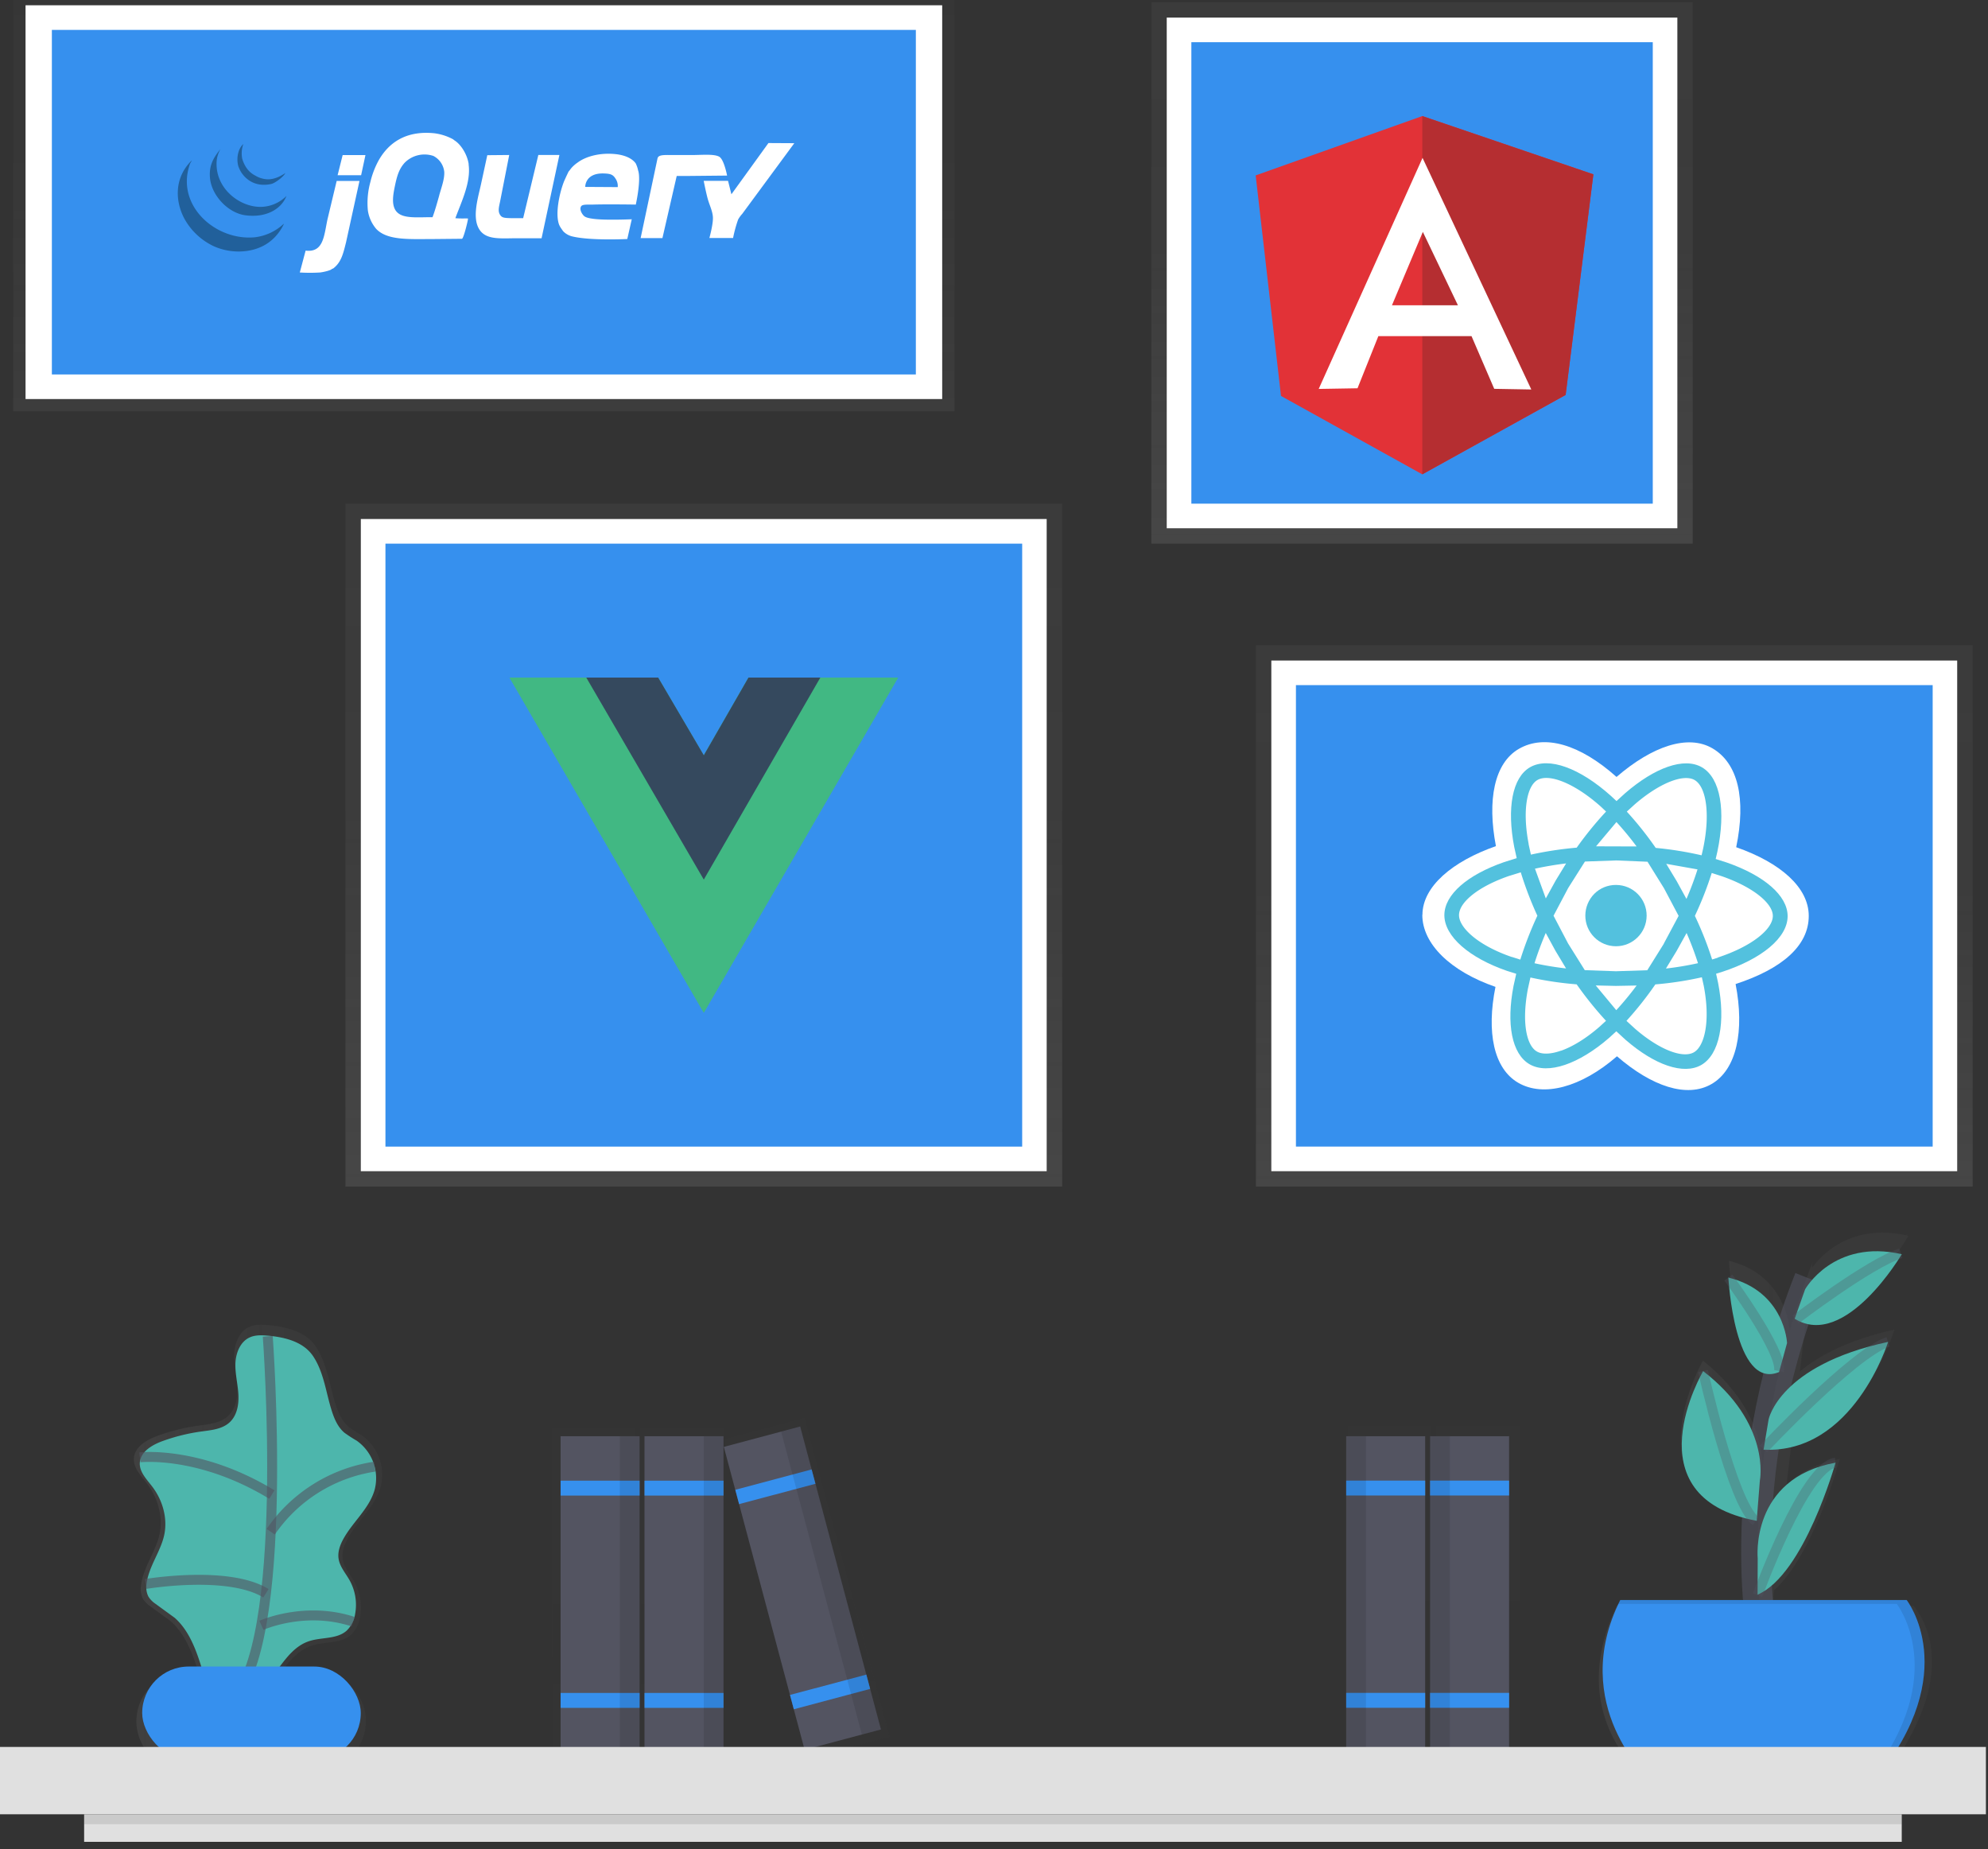 <svg xmlns="http://www.w3.org/2000/svg" width="200" height="186"><rect width="100%" height="100%" fill="#333333" stroke="none"/><style><![CDATA[.B{opacity:.1}.C{fill:#3690ee}.D{fill:#fff}.E{fill:#000}.F{fill:#535461}.G{fill:url(#B)}.H{fill-rule:nonzero}.I{stroke:#535461}]]></style><defs><linearGradient x1="49.998%" y1="100%" x2="49.998%" y2="0%" id="A"><stop stop-color="gray" stop-opacity=".25" offset="0%"/><stop stop-color="gray" stop-opacity=".12" offset="54%"/><stop stop-color="gray" stop-opacity=".1" offset="100%"/></linearGradient><linearGradient x1="50%" y1="100%" x2="50%" y2="0%" id="B"><stop stop-color="gray" stop-opacity=".25" offset="0%"/><stop stop-color="gray" stop-opacity=".12" offset="54%"/><stop stop-color="gray" stop-opacity=".1" offset="100%"/></linearGradient><linearGradient x1="49.998%" y1="100%" x2="49.998%" y2="0%" id="C"><stop stop-color="gray" stop-opacity=".25" offset="0%"/><stop stop-color="gray" stop-opacity=".12" offset="54%"/><stop stop-color="gray" stop-opacity=".1" offset="100%"/></linearGradient><linearGradient x1="50.002%" y1="100.005%" x2="50.002%" y2="0%" id="D"><stop stop-color="gray" stop-opacity=".25" offset="0%"/><stop stop-color="gray" stop-opacity=".12" offset="54%"/><stop stop-color="gray" stop-opacity=".1" offset="100%"/></linearGradient><linearGradient x1="49.985%" y1="100%" x2="49.985%" y2="0%" id="E"><stop stop-color="gray" stop-opacity=".25" offset="0%"/><stop stop-color="gray" stop-opacity=".12" offset="54%"/><stop stop-color="gray" stop-opacity=".1" offset="100%"/></linearGradient><linearGradient x1="0.027%" y1="49.999%" x2="100.025%" y2="49.999%" id="F"><stop stop-color="gray" stop-opacity=".25" offset="0%"/><stop stop-color="gray" stop-opacity=".12" offset="54%"/><stop stop-color="gray" stop-opacity=".1" offset="100%"/></linearGradient><linearGradient x1="-0%" y1="50.034%" x2="100.004%" y2="50.034%" id="G"><stop stop-color="gray" stop-opacity=".25" offset="0%"/><stop stop-color="gray" stop-opacity=".12" offset="54%"/><stop stop-color="gray" stop-opacity=".1" offset="100%"/></linearGradient></defs><g fill="none"><path fill="url(#A)" d="M34.754 50.665h72.104v68.7H34.754z"/><path d="M36.3 52.21h69v65.607h-69z" class="D"/><path d="M38.777 54.688h64.058v60.655H38.777z" class="C"/><g fill="#41b883"><path d="M82.528 68.16h7.817l-19.543 33.708L51.26 68.16h14.95l4.59 7.817 4.495-7.817z"/><path d="M51.264 68.16l19.543 33.708L90.35 68.16h-7.817L70.807 88.386 58.985 68.16z"/></g><path fill="#35495e" d="M58.982 68.16l11.822 20.322L82.53 68.16H75.3l-4.495 7.817-4.59-7.817z"/><path d="M1.332 0h94.695v41.38H1.332z" opacity=".5" class="G"/><path d="M2.57.53h92.218v39.612H2.57z" class="D"/><path d="M5.218 3.008h86.92v34.66H5.218z" class="C"/><g class="D"><path d="M77.305 14.39l2.604.015-5.236 7.107c-.16.173-.298.364-.414.57a13.2 13.2 0 0 0-.508 1.858h-2.383s.37-1.33.355-2.03c-.013-.62-.33-1.236-.508-1.858s-.42-1.858-.42-1.858h2.45l.338 1.35 3.723-5.152"/><path d="M72.37 15.774c.48.29.777 1.888.777 1.888l-3.883.038H68.08l-1.437 6.25H64.45l1.7-8.023c.104-.398.716-.33 1.75-.33h1.65c1.066 0 2.3-.137 2.832.18v-.003zm-10.223 3.048c.026-.307-.055-.613-.23-.865-.254-.396-.495-.487-1.17-.508-1.91-.06-1.87 1.353-1.87 1.353l3.272.02zm2.07-1.62c.28 1.015-.254 3.378-.254 3.378s-2.792-.046-4.315 0c-.475.015-1.04-.05-1.183.17-.198.3.074.784.302.985s.78.254.964.282c1.236.157 3.827.04 3.827.04l-.45 1.987s-3.66.183-5.5-.254c-.352-.076-.675-.252-.93-.508-.063-.07-.117-.16-.175-.24a2.22 2.22 0 0 1-.254-.437c-.42-1.114.048-3.25.508-4.39l.2-.444.23-.485c.07-.107.107-.122.155-.2.057-.08.118-.157.183-.23a3.48 3.48 0 0 1 .591-.508c.76-.57 2.142-1.015 3.807-.845.624.063 1.566.287 2.03.93.12.24.206.497.254.76l.005-.003zm-10.07-1.612h2.13l-1.792 8.376h-2.45c-1.71 0-3.236.213-3.886-1.015s-.028-3.147.254-4.477l.62-2.863 2.206-.02-.883 4.5c-.094.536-.284 1.04-.084 1.437s.457.404 1.27.42h1.1l1.523-6.345-.005-.003zm-9.962 4.063c.223-.792.548-1.65.508-2.365a2.03 2.03 0 0 0-1.099-1.604 2.81 2.81 0 0 0-2.871.675c-.6.65-.802 1.406-1.015 2.45-.157.774-.287 1.59 0 2.195.508 1.07 2.094.835 3.807.845.254-.68.462-1.442.675-2.195h-.005zm2.957-3.124c.254 1.777-.7 3.72-1.332 5.42.655.058 1.23 0 1.27.04s-.44 2.03-.607 2.03l-2.962.028c-2.345 0-4.54.152-5.657-1.015a3.68 3.68 0 0 1-.845-1.858 7.87 7.87 0 0 1 .254-2.871 8.69 8.69 0 0 1 .845-2.195c.985-1.72 2.7-2.997 5.584-2.703.65.082 1.28.282 1.858.59.036.02.155.117.183.135.675.43 1.292 1.457 1.42 2.4l-.01-.003zm-10.378-.92l-.434 2.018h-2.365l.508-2.03h2.284l.008.013zm-2.883 2.594h2.284l-1.35 6.165c-.29 1.16-.482 2.005-1.27 2.62-.07.056-.112.028-.17.084-.145.137-.812.297-1.183.338-.676.04-1.354.04-2.03 0l.584-2.2c1.802.218 1.848-1.485 2.195-3.124l.93-3.886.01-.005z" class="H"/></g><path d="M28.556 22.513l-.048.127c-.832 1.622-2.307 2.617-4.414 2.66a6.17 6.17 0 0 1-2.538-.508 6.55 6.55 0 0 1-3.046-2.87c-.87-1.688-1.015-4.033.782-5.784.028 0-.22.38-.193.38l-.05.162c-1.305 4.086 2.716 7.586 6.622 7.185a5.13 5.13 0 0 0 2.871-1.35M26.2 20.812a3.74 3.74 0 0 0 2.619-1.099c-.533 1.35-2.074 2.218-4.137 1.942-1.73-.23-3.378-1.972-3.553-3.716-.124-1.27.317-2.03 1.048-2.947a3.09 3.09 0 0 0-.37 1.09c-.274 2.76 2.208 4.73 4.393 4.73m2.5-3.398c-.152.35-1.033 1.015-1.42 1.096-1.538.327-2.525-.4-3.046-1.23-.1-.176-.184-.36-.254-.548-.2-.68-.1-1.7.5-2.244a2.79 2.79 0 0 0-.112 1.477 3.28 3.28 0 0 0 .406.888 2.34 2.34 0 0 0 .929.82 2.44 2.44 0 0 0 .467.223c.388.114 1.206.414 2.525-.482" fill="#21609b"/><path fill="url(#C)" d="M115.832.223h54.464v54.464h-54.464z"/><path d="M117.378 1.77h51.37v51.37h-51.37z" class="D"/><path d="M119.855 4.246h46.42v46.42h-46.42z" class="C"/><path fill="#e23237" d="M126.325 17.645l16.764-5.97 17.21 5.863-2.792 22.183-14.42 7.995-14.213-7.886z"/><path fill="#b52e31" d="M160.3 17.538l-17.21-5.863v36.04l14.42-7.982L160.3 17.54z"/><path d="M143.114 15.88l-10.447 23.244 3.904-.066 2.096-5.244h9.373l2.284 5.3 3.73.066-10.942-23.3zm.028 7.447l3.53 7.383h-6.637l3.107-7.38v-.003z" class="D H"/><path fill="url(#D)" d="M126.353 64.898h72.104v54.464h-72.104z"/><path d="M127.9 66.447h69v51.37h-69z" class="D"/><path d="M130.376 68.92h64.058v46.42h-64.058z" class="C"/><path d="M143.09 92.028c0 2.937 2.85 5.688 7.36 7.246-.916 4.54-.188 8.208 2.284 9.645 2.538 1.475 6.332.472 9.94-2.662 3.497 3.028 7.036 4.228 9.513 2.792 2.538-1.464 3.332-5.373 2.42-10.06 4.713-1.54 7.36-3.87 7.36-6.853 0-2.868-2.855-5.358-7.3-6.91 1.015-4.878.18-8.454-2.393-9.95-2.48-1.442-6.07-.203-9.645 2.88-3.7-3.3-7.24-4.315-9.817-2.83-2.487 1.43-3.208 5.157-2.317 9.79-4.358 1.525-7.386 4.053-7.393 6.91z" class="D"/><path d="M173.716 86.764l-1.112-.353.175-.76c.855-4.08.315-7.376-1.56-8.464-1.797-1.046-4.75.03-7.73 2.61l-.863.787-.57-.53c-3.11-2.78-6.23-3.954-8.122-2.876-1.802 1.036-2.345 4.127-1.602 8.003l.254 1.145-1.27.398c-3.66 1.27-6 3.254-6.008 5.33 0 2.14 2.492 4.294 6.297 5.61l.934.294-.274 1.23c-.734 3.807-.18 6.825 1.612 7.868 1.85 1.076 4.964-.015 8.005-2.652l.723-.662.93.855c2.926 2.538 5.822 3.553 7.614 2.538 1.855-1.066 2.467-4.315 1.698-8.26l-.203-.924.642-.198c3.962-1.305 6.556-3.424 6.556-5.594 0-2.08-2.396-4.1-6.122-5.393h-.005z" fill="#53c1de"/><path d="M172.825 96.338l-.58.18c-.477-1.5-1.057-2.965-1.734-4.386a34.61 34.61 0 0 0 1.695-4.315l1.015.327c3.193 1.11 5.137 2.744 5.132 3.995 0 1.335-2.114 3.06-5.536 4.183l.008.015zm-1.426 2.807c.34 1.746.383 3.325.152 4.57-.208 1.11-.624 1.845-1.137 2.14-1.09.627-3.416-.2-5.92-2.368l-.865-.794a34.67 34.67 0 0 0 2.906-3.668c1.574-.13 3.137-.37 4.678-.716l.185.835v.003zm-14.363 6.548c-1.063.373-1.91.38-2.42.084-1.086-.632-1.523-3.046-.904-6.3l.254-1.145a34.69 34.69 0 0 0 4.652.688 35.9 35.9 0 0 0 2.952 3.668l-.66.604c-1.343 1.168-2.688 1.992-3.873 2.41v.003zm-4.952-9.426c-1.683-.58-3.07-1.332-4.02-2.152-.855-.736-1.284-1.467-1.282-2.056 0-1.27 1.883-2.855 5.013-3.937l1.2-.37a35.38 35.38 0 0 0 1.67 4.365c-.668 1.433-1.242 2.908-1.716 4.416l-.855-.272v.005zm1.706-11.36c-.64-3.32-.2-5.82.886-6.444 1.157-.665 3.708.297 6.393 2.695l.508.48c-1.064 1.144-2.05 2.357-2.954 3.632a36.04 36.04 0 0 0-4.609.701l-.234-1.066.01.003zm14.886 3.72l-1.046-1.73 3.147.56a31.47 31.47 0 0 1-1.114 2.97l-.987-1.8zm-6.058-5.937a31.55 31.55 0 0 1 2.03 2.459l-4.08-.013 2.056-2.447h-.005zm-6.124 5.91l-.98 1.777-1.09-2.992a32.97 32.97 0 0 1 3.132-.528l-1.063 1.744zm1.063 8.82a31.41 31.41 0 0 1-3.18-.523c.307-.985.688-2.005 1.13-3.046l.975 1.79 1.07 1.78h.008zm5.05 4.203l-2.07-2.492 2.03.046 2.084-.04a31.37 31.37 0 0 1-2.051 2.485l.008.003zm7.066-7.777a31.33 31.33 0 0 1 1.15 3.046c-1.064.235-2.14.415-3.223.538l1.066-1.754 1.015-1.827-.008-.003zm-2.284 1.086l-1.665 2.668-3.162.102-3.127-.11-1.68-2.683-1.464-2.792 1.477-2.792 1.683-2.66 3.145-.11 3.15.13 1.655 2.662 1.475 2.784-1.492 2.792.008.008zm3.096-16.464c1.155.67 1.596 3.36.858 6.886l-.157.685a35.34 35.34 0 0 0-4.614-.744c-.886-1.28-1.858-2.502-2.91-3.652l.797-.726c2.556-2.21 4.942-3.08 6.025-2.45z" class="D H"/><path d="M162.584 89.02c1.703.006 3.08 1.39 3.074 3.094s-1.39 3.08-3.094 3.074-3.08-1.39-3.074-3.094c.003-.818.33-1.6.9-2.178s1.366-.9 2.184-.896" fill="#53c1de"/><g opacity=".7"><path d="M152.886 143.41v33.213h-8.368V143.41h2.09z" fill="url(#E)" class="B"/><path d="M143.995 143.41v33.213h-8.37V143.41h2.094z" class="B G"/></g><path d="M38.302 149.52a4.85 4.85 0 0 0-1.924-5.142c-.444-.254-.875-.532-1.29-.832-.652-.548-1.015-1.358-1.292-2.165-.645-1.94-.848-4.112-1.98-5.863-1.03-1.594-3.046-2.06-4.822-2.218-.647-.058-1.327-.09-1.92.18-.992.45-1.464 1.62-1.508 2.706s.24 2.16.3 3.246-.122 2.284-.924 3.015-1.95.822-3 .97c-1.392.194-2.76.534-4.08 1.015-1.11.404-2.343 1.132-2.396 2.3-.043.964.734 1.73 1.32 2.497 1.09 1.434 1.637 3.322 1.27 5.076s-1.637 3.335-1.865 5.152c-.083.46-.02.937.183 1.36a2.49 2.49 0 0 0 .69.731l2.096 1.523c1.35 1.195 2.084 2.934 2.647 4.65l.155.508h-1.327a4.93 4.93 0 0 0-4.914 4.914 4.93 4.93 0 0 0 4.914 4.914H31.9a4.93 4.93 0 0 0 4.914-4.914 4.93 4.93 0 0 0-4.914-4.914h-3.637c.86-1.152 1.76-2.234 3.086-2.678s2.934-.183 3.975-1.11c.487-.478.803-1.102.9-1.777a5.33 5.33 0 0 0-.581-3.538c-.42-.746-1.03-1.424-1.162-2.27-.114-.723.147-1.454.508-2.094.997-1.827 2.772-3.25 3.315-5.254z" opacity=".7" fill="url(#F)"/><path d="M26.954 134.363c-.617-.056-1.27-.084-1.83.173-.944.426-1.393 1.543-1.437 2.58s.228 2.056.294 3.09-.117 2.173-.88 2.873-1.855.784-2.868.924c-1.326.184-2.628.507-3.886.964-1.056.383-2.23 1.08-2.284 2.2-.04.916.7 1.65 1.256 2.38 1.04 1.365 1.558 3.165 1.206 4.845s-1.558 3.175-1.777 4.906a2.13 2.13 0 0 0 .175 1.297 2.37 2.37 0 0 0 .657.695l1.997 1.454c1.287 1.14 1.982 2.792 2.52 4.426a35.86 35.86 0 0 1 1.241 4.909c1.11-.713 2.538-.703 3.726-1.282 2.52-1.236 3.365-4.822 6.025-5.703 1.27-.42 2.792-.175 3.784-1.056.465-.457.767-1.055.858-1.7.208-1.154.01-2.344-.56-3.368-.398-.71-.98-1.355-1.107-2.16-.11-.688.142-1.386.477-1.995.957-1.74 2.647-3.086 3.162-5.003a4.62 4.62 0 0 0-1.825-4.891c-.423-.243-.832-.508-1.226-.794-.62-.523-.975-1.292-1.23-2.063-.614-1.845-.8-3.916-1.886-5.584-.982-1.523-2.89-1.964-4.584-2.12z" fill="#4db6ac"/><path d="M26.937 134.426s2.34 31.345-3.744 36.726" opacity=".6" class="I"/><rect x="14.305" y="167.645" width="21.99" height="9.358" rx="4.679" class="C"/><path d="M14.07 146.6s5.98-.698 13.282 3.744m-.116 3.742a15.45 15.45 0 0 1 10.459-6.548m-23.04 11.802s8.3-1.406 12.1.934M26.3 163.5s4.34-1.97 9.22-.37" opacity=".6" class="I"/><g opacity=".7"><path d="M55.54 143.665v33.213h8.37v-33.213h-2.094z" class="B G"/><path d="M64.434 143.665v33.213h8.368v-33.213H70.7z" fill="url(#E)" class="B"/><path d="M89.493 174.716l-8.558-32.09-8.086 2.157 8.558 32.09z" class="B G"/></g><path d="M56.398 144.477h7.947v31.538h-7.947z" class="F"/><path d="M56.398 148.947h7.947v1.5h-7.947zm0 21.355h7.947v1.5h-7.947z" class="C"/><path d="M62.358 144.477h1.987v31.538h-1.987z" class="B E"/><path d="M64.84 144.477h7.947v31.538H64.84z" class="F"/><path d="M64.84 148.947h7.947v1.5H64.84zm0 21.355h7.947v1.5H64.84z" class="C"/><path d="M70.8 144.477h1.987v31.538H70.8z" class="B E"/><path d="M72.82 145.548L80.5 143.5l8.125 30.473-7.678 2.047z" class="F"/><path d="M73.974 149.867l7.678-2.047.384 1.44-7.678 2.047zm5.503 20.635l7.678-2.047.384 1.44-7.678 2.047z" class="C"/><path d="M78.583 144.014l1.92-.512 8.125 30.473-1.92.512z" class="B E"/><path d="M151.82 176.015h-7.947v-31.538h7.947z" class="F"/><path d="M151.82 150.44h-7.947v-1.5h7.947zm0 21.354h-7.947v-1.5h7.947z" class="C"/><path d="M145.86 176.015h-1.987v-31.538h1.987z" class="B E"/><path d="M143.378 176.015h-7.947v-31.538h7.947z" class="F"/><path d="M143.378 150.44h-7.947v-1.5h7.947zm0 21.354h-7.947v-1.5h7.947z" class="C"/><path d="M137.42 176.015h-1.987v-31.538h1.987z" class="B E"/><path d="M192.498 161.553h-14.193l.188-1.596c4-3.6 6.6-13.198 6.6-13.198-.057.008-.114.02-.17.036-2.36.475-4.025 1.442-5.195 2.602l.508-4.246c7.41-1.596 10.345-11.396 10.345-11.396-4.728 1.048-7.675 2.673-9.505 4.21l.72-6.24c5.008 1.718 10.193-7.414 10.193-7.414l-.198-.04.096-.063-.147.053c-5.536-1.193-8.495 1.972-9.457 3.287l.07-.612-.426 1.152v.015a86.82 86.82 0 0 0-1.076 3.147c-.284.885-.55 1.76-.797 2.624 0 0-.228-5.584-6.11-7.046 0 0 .617 12.165 5.277 10.173-.43 1.756-.792 3.462-1.09 5.11-.195 1.073-.364 2.12-.508 3.145l-.028.03.028-.023v.08c-.13.924-.242 1.824-.335 2.7.09-1.688-.218-6.57-5.967-11.168 0 0-7.637 13.434 5.388 16.076l.086.074-.02-.06.12.025.053-.7c-.157 2.88-.142 5.765.046 8.642l.04.58h-14.353c-5.475 11.327 3.046 17.533 3.046 17.533h23.525c9.117-11.505 3.244-17.503 3.244-17.503z" opacity=".7" fill="url(#G)" class="H"/><path d="M177.508 165.855s-3.723-16.266 4.508-37.24" stroke-width="3" opacity=".6" class="I"/><path d="M163.003 160.954h28.812s5.683 7.25-3.137 18.02h-22.734s-8.23-7.437-2.942-18.02z" class="C"/><path d="M181.602 129.695s2.863-5.096 9.723-3.528c0 0-5.67 9.645-10.772 6.492l1.048-2.964zm-1.818 5.407s-.22-5.2-5.904-6.584c0 0 .596 11.368 5.1 9.505l.805-2.92zm-1.858 7.698s1.048-5.46 12.025-7.812c0 0-3.5 11.292-12.528 10.84l.503-3.028zm-.876 6.126s1.155-5.708-5.706-11c0 0-7.454 12.673 5.386 15.058l.32-4.058zm-.218 7.848s-.797-8.07 7.832-9.637c0 0-3.15 11.266-7.845 13.277l.013-3.64z" fill="#4db6ac"/><path d="M180.642 132.74s7.447-5.683 10.584-6.662M177.4 145.766s9.015-9.604 12.543-10.78m-16.063-6.466s5.487 7.447 5.096 9.4m-7.644-.004s2.94 13.327 5.292 15.1m.196 7.448s4.703-12.944 7.84-13.327" opacity=".3" class="I"/><path d="M191.814 160.955h-28.812l-.2.39h28.02s5.543 7.076-2.822 17.64h.665c8.822-10.78 3.14-18.03 3.14-18.03z" class="B E"/><g fill="#e0e0e0"><path d="M0 175.736h199.79v6.772H0z"/><path d="M8.464 182.508h182.858v2.772H8.464z"/></g><path d="M8.464 182.508h182.858v1H8.464z" class="B E"/></g></svg>